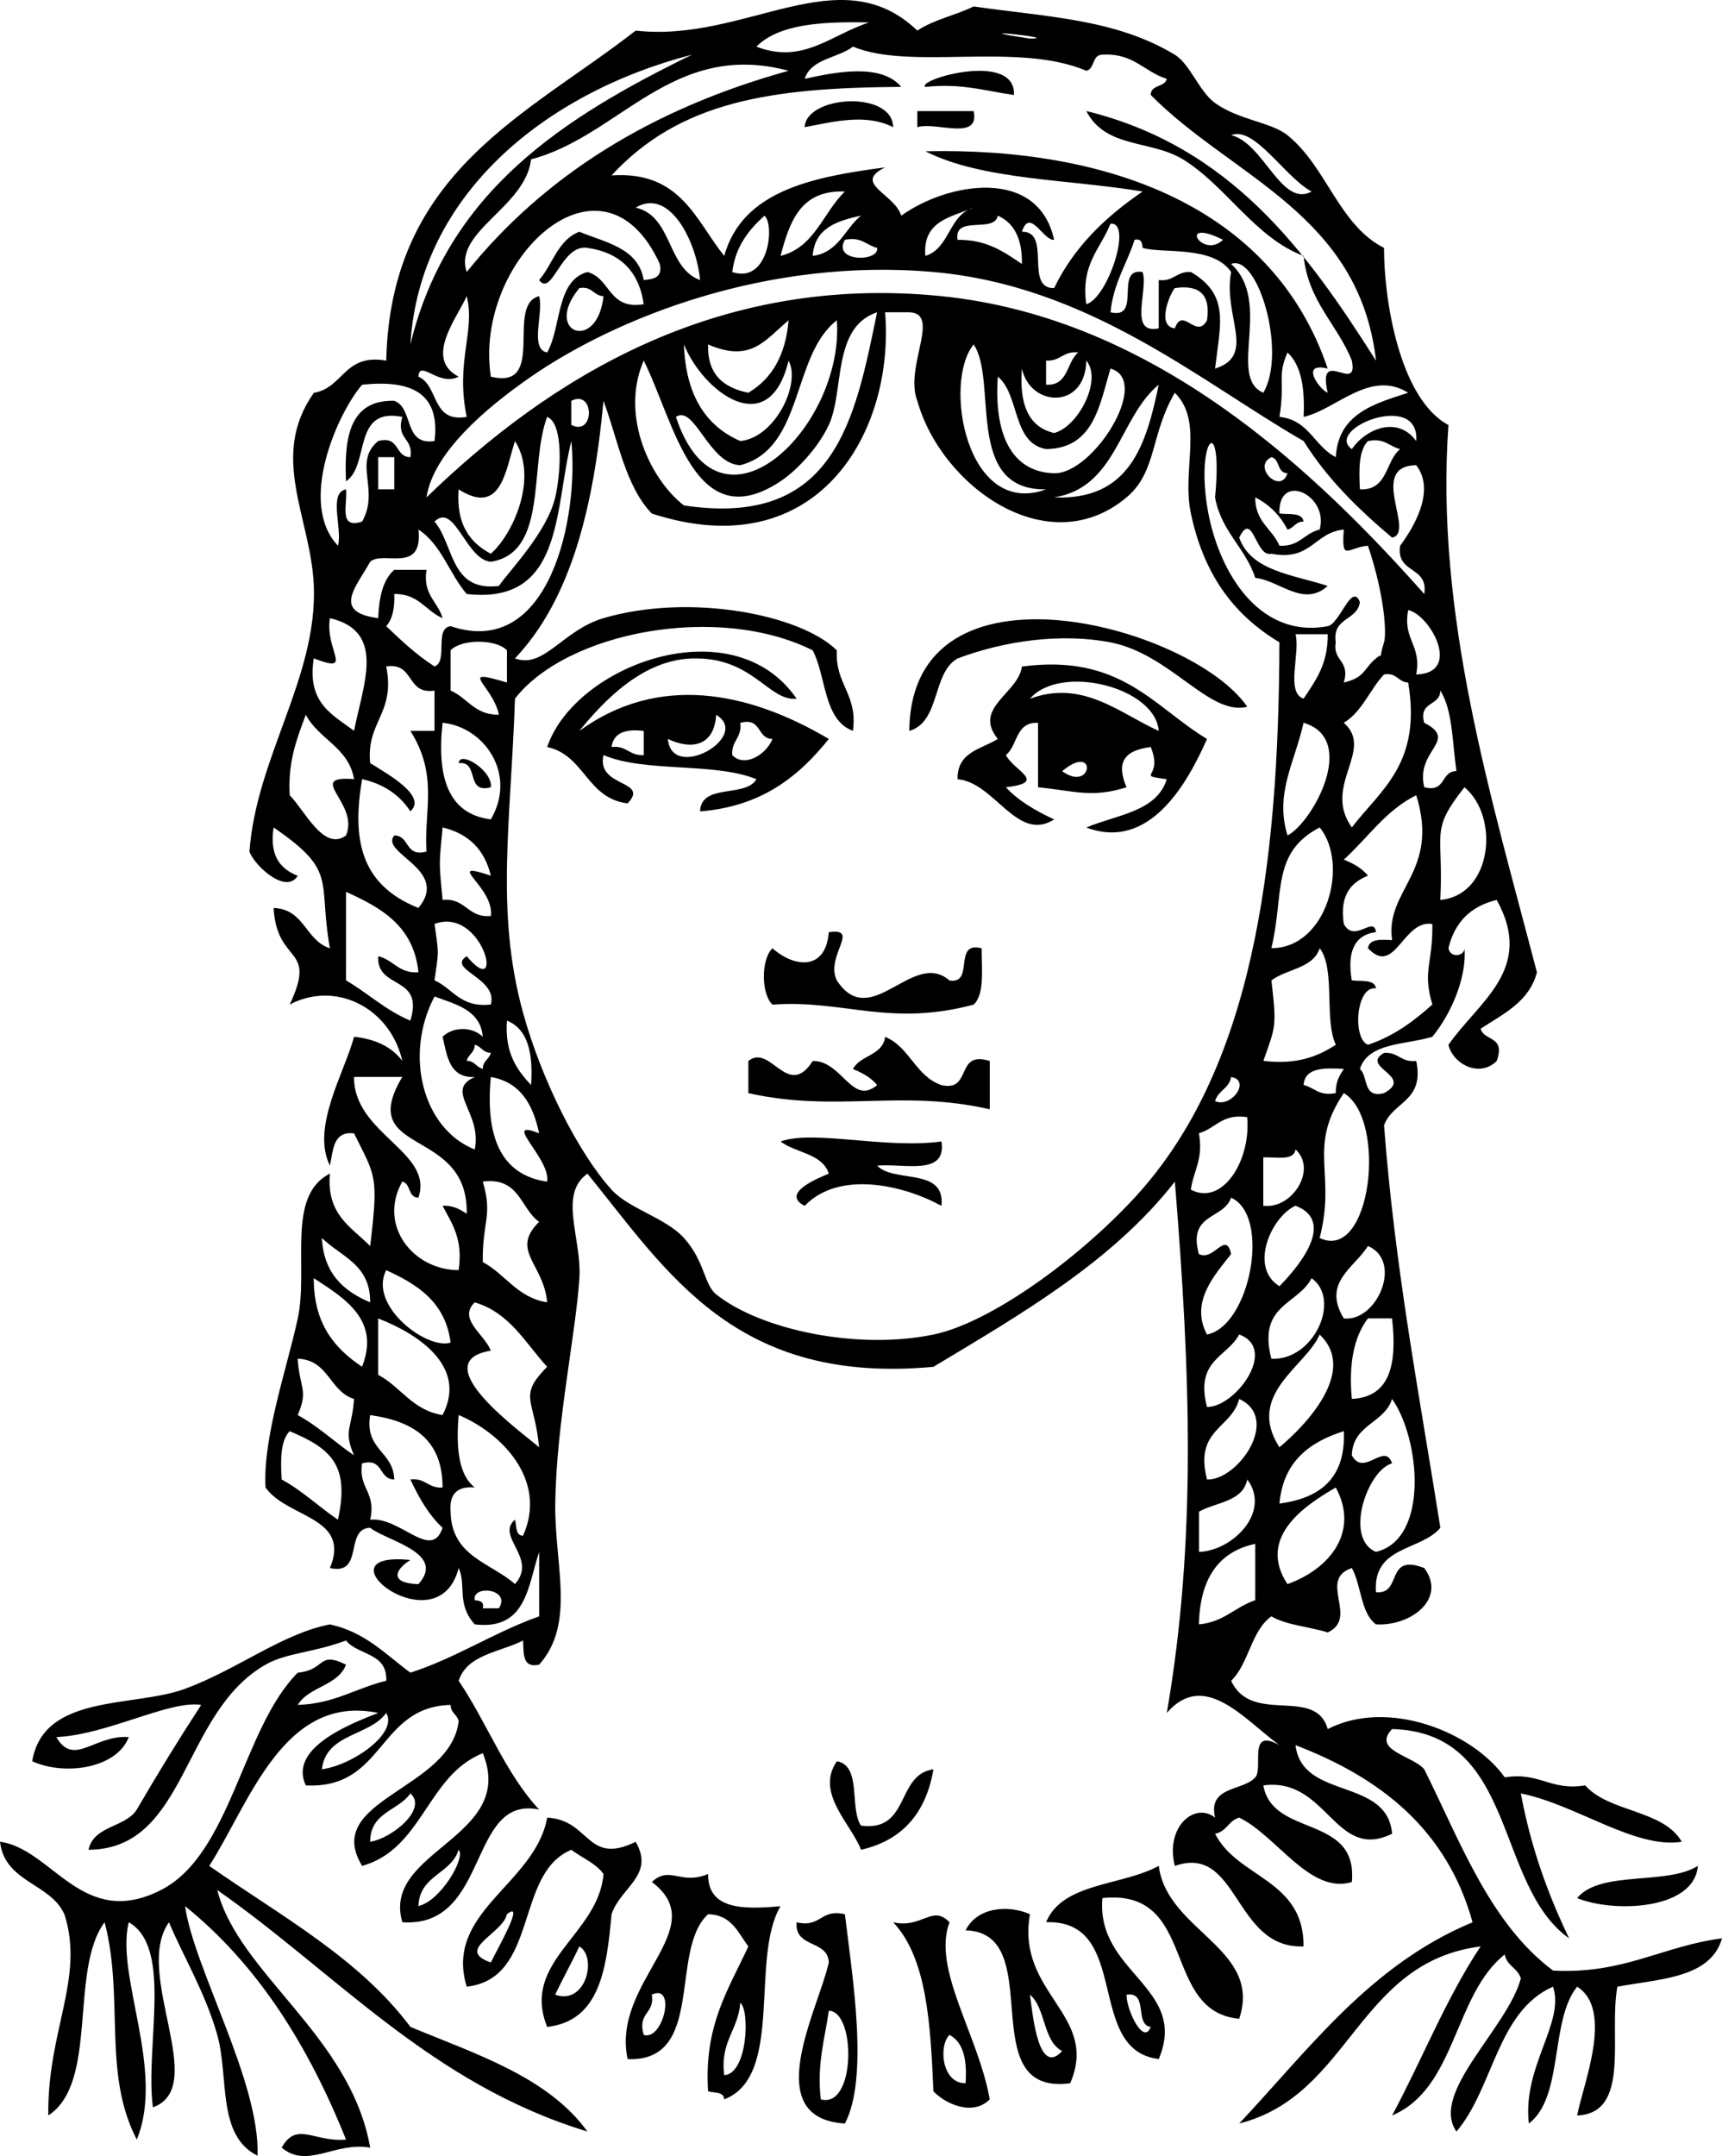 <?xml version="1.0"?>
<svg xmlns:rdf="http://www.w3.org/1999/02/22-rdf-syntax-ns#" xmlns="http://www.w3.org/2000/svg" xmlns:cc="http://web.resource.org/cc/" xmlns:xlink="http://www.w3.org/1999/xlink" xmlns:dc="http://purl.org/dc/elements/1.1/" xmlns:svg="http://www.w3.org/2000/svg" id="Layer_1" xml:space="preserve" viewBox="0 0 195.248 244.379" version="1.1" x="0px" y="0px" enable-background="new 0 0 195.248 244.379">
<path clip-rule="evenodd" d="m114.96 10.768c-3.2-0.45-5.94-1.36-10.036-0.913-1.1-0.813 10.3-4.138 10.04 0.913z" fill-rule="evenodd"/>
<path clip-rule="evenodd" d="m101.27 14.417c-3.1-1.574-6.687-0.634-10.036 0 0.179-3.613 9.976-4.209 10.036 0z" fill-rule="evenodd"/>
<path clip-rule="evenodd" d="m104.01 12.593h6.386c0.732 3.468-4.313 1.159-6.386 1.824v-1.824z" fill-rule="evenodd"/>
<path clip-rule="evenodd" d="m141.42 80.108c-4.308 1.083-8.687-5.977-15.511-7.299-5.53-1.07-11.971-0.201-17.336 1.825-2.918 1.644-1.929 7.194-5.474 8.211 0.2-20.611 32.03-11.925 38.32-2.737z" fill-rule="evenodd"/>
<path clip-rule="evenodd" d="m93.974 105.66c3.669-0.53-0.454 2.7 0.914 5.475 3.857 5.881 8.631-3.614 12.772 0 2.884 0.45 0.338-4.528 3.65-3.65-0.01 2.424 0.343 5.21-0.914 6.387-9.646 2.551-14.708-0.593-22.809 0-1.303-1.218-1.303-5.17 0-6.387 2.523 2.23 6.05 2.54 6.383-1.83z" fill-rule="evenodd"/>
<path clip-rule="evenodd" d="m100.36 117.52c2.794 1.161 3.446 4.463 6.387 5.474 3.533 0.797 1.491-3.983 5.475-2.737v5.475c-10.118-2.308-17.328 0.408-27.37-1.827v-3.648c2.511-2.027 4.466 4.442 7.298 0 3.331-0.051 4.449 5.129 7.3 2.737-0.67-0.851-1.659-1.382-2.737-1.824 0.827-1.6 3.359-1.5 3.649-3.64z" fill-rule="evenodd"/>
<path clip-rule="evenodd" d="m88.5 129.38c3.806-1.348 11.878 0.878 18.248 0 0.61 3.957-4.233 2.458-7.298 2.739 1.938 2.016 7.754 0.152 7.298 4.561-4.184-2.305-11.571-4.113-15.509 0-2.803-1.424 1.584-3.175 2.736-3.649-0.735-2.31-3.758-2.33-5.477-3.65z" fill-rule="evenodd"/>
<path clip-rule="evenodd" d="m94.888 199.63c2.845 0.5 1.397 5.292 2.736 7.3 5.595 0.729 3.939-5.793 8.211-6.388-0.835 4.944-3.507 8.049-8.211 9.124-1.094-2.93-5.217-6.42-2.741-10.03z" fill-rule="evenodd"/>
<path clip-rule="evenodd" d="m62.041 206.02c4.899 0.246 4.449 5.48 10.036 2.738 2.188 3.809-1.68 5.108-2.736 8.211-0.566 6.124-1.293 12.089-7.3 12.773-3.007-7.451 5.835-10.454 6.388-17.336-0.896-1.232-2.435-1.823-3.65-2.737-6.464 2.66-3.656 14.595-11.861 15.512-2.604-8.51 7.753-11.6 9.123-19.15zm-6.387 16.42c0.606-1.293 4.006-7.201 1.825-5.474-0.465 2.21-5.975 4.03-1.825 5.47zm7.3 3.65c3.432 1.232 4.817-4.21 2.736-5.475-0.873 1.86-1.863 3.61-2.736 5.47z" fill-rule="evenodd"/>
<path clip-rule="evenodd" d="m192.51 211.49c-0.395 5.006-9.544 5.348-13.687 3.65 2.61-3.18 10.14-1.42 13.69-3.65z" fill-rule="evenodd"/>
<path clip-rule="evenodd" d="m73.901 213.32c2.086-1.932 3.232 0.406 6.387-0.913-0.04 3.995 3.852 4.058 8.211 3.649-3.498 5.929 0.438 19.293-6.387 21.897-0.025-0.887-1.115-0.707-1.825-0.913-0.5-7.494 2.361-11.629 4.563-16.423-1.175-1.563-1.888-3.587-4.563-3.648-4.457 4.057-0.257 16.773-9.123 16.423-1.898-8.8 9.774-14.82 2.737-20.08zm-0.911 17.33c2.218 0.681 3.72-5.907 0.911-4.562 0.374 2.2-1.666 1.98-0.911 4.56zm9.123 4.56c2.647-0.144 2.933-7.338 1.825-8.211-0.231 3.12-2.308 4.38-1.825 8.21z" fill-rule="evenodd"/>
<path clip-rule="evenodd" d="m116.78 216.97c-1.587 9.021 7.931 11.351 4.563 19.159-11.229 1.495-2.388-17.078-11.861-17.334 1.27-2.58 4.72-2.95 7.3-1.83zm3.65 15.51c-2.194-1.15-1.838-4.852-3.649-6.387 0.33 2.46 0.98 9.29 3.65 6.39z" fill-rule="evenodd"/>
<path clip-rule="evenodd" d="m95.799 216.97c0.854 7.117 2.732 18.521 0 23.721-9.773-0.587-3.03-12.902-1.825-18.247-0.109-2.628-3.89-1.583-3.65-4.562 2.792 0.66 2.685-1.58 5.475-0.91zm-2.737 20.98c3.972 1.127 4.014-10.016 0.912-10.036-0.45 3.2-1.36 5.94-0.912 10.04z" fill-rule="evenodd"/>
<path clip-rule="evenodd" d="m107.66 217.88c-2 5.271 3.261 12.74 4.562 20.072-1.954 1.97-5.098 0.467-6.387-0.913-0.329-7.576-0.723-15.092-4.562-19.159 3.28 0.75 4.42-2.06 6.39 0zm1.82 18.24c0.188-2.622-0.23-4.634-1.825-5.475-1.26 1.26-0.87 5.51 1.82 5.48z" fill-rule="evenodd"/>
<path clip-rule="evenodd" d="m31.02 93.795c-0.49 3.226 0.774 4.7 2.739 5.474-1.331 2.146-4.886-1.126-5.475-2.737 0.755-10.642 7.7-19.76 7.298-30.108-0.297-7.713-5.12-14.633 0-21.897 3.389-0.566 3.414-4.495 8.211-3.649 0.477-21.423 15.978-27.817 28.284-37.409 12.504 1.415 23.082-8.47 31.934 0 1.815-1.226 4.344-1.739 6.386-2.737 8.44 1.217 16.068 1.403 22.812 5.474 1.712 1.036 2.772 4.191 4.562 5.475 2.69 1.931 6.361 2.158 8.211 3.649 4.468 3.606 5.781 10.13 10.947 12.773-0.03 5.648 1.691 17.06 7.3 20.073-1.533 21.514 4.867 42.218 10.036 62.042-0.894 3.364-3.821 4.695-6.386 6.386 0.391 1.433 2.87 0.78 1.823 3.65-1.945 1.96-4.968 0.338-5.474-1.825 3.427-4.928 9.821-8.595 5.474-16.423-2.948 0.7-4.773 2.525-5.474 5.474 0.226 1.148 1.813 0.92 1.825 0 0.25 3.194-1.39 7.268-3.649 10.036-3.032 0.922-7.273 0.635-8.212 3.65 0.975 0.851 0.284 3.365 2.736 2.735 3.515-1.917-2.812-2.942 0-4.56 1.637-0.117 1.925 1.116 3.65 0.912 0.969 4.619-2.696 4.602-3.65 7.298 1.219 16.117 4.022 30.65 6.387 45.619-2.218 2.647-7.704 2.027-7.298 7.3 3.032 0.294 0.989-4.484 5.473-2.738 2.571 3.463-1.489 6.603-5.473 6.387-1.753-1.289-1.651-4.432-2.738-6.387-3.919 1.307 0.835 5.645-2.736 7.3-2.077-0.661-4.661-0.814-6.387-1.824-2.314 1.638-2.546 5.36-4.562 7.3 2.346 5.07 9.556 0.565 10.948 5.473 6.88-3.522 16.441 0.354 20.072 5.475 3.985-0.639 5.14 1.553 9.125 0.911 2.7 3.078 8.831 2.726 10.947 6.389-5.292 0.849-12.034-4.254-18.247-5.475 1.144 6.153 3.101 11.497 5.475 16.423-8.531-6.066-5.845-23.351-20.072-23.723-2.325 2.432 2.353 3.009 3.647 4.562 4.145 8.327 7.468 17.473 14.6 22.811 8.036 0.433 12.418-2.788 19.159-3.649-1.285 4.492-6.974 4.582-11.861 5.475-1.018 5.368 1.589 14.359-4.562 14.598 0.685-3.617 4.173-11.939 0-14.598-3.127 3.867-1.498 12.49-5.475 15.509-0.759-6.445 4.111-11.413 2.738-15.509-6.342 2.78-6.746 11.501-10.949 16.423-3.048-4.377 5.719-11.619 7.3-17.337-0.322-1.197-1.605-1.434-1.825-2.736-5.78 4.562-5.49 15.191-12.772 18.248 3.401-6.329 6.142-13.322 10.036-19.161-14.021 1.794-14.741 16.89-27.372 20.072 7.961-8.461 14.862-17.982 26.459-22.809-2.901-10.48-10.394-16.369-20.073-20.072 0.736 6.26 10.396 3.596 10.95 10.036-6.491 3.203-7.352-6.459-14.6-5.476 1.049 5.948 10.753 3.238 10.036 10.95-4.741 1.453-8.541-5.269-12.772-7.3-1.198 0.322-1.435 1.607-2.736 1.825 2.547 5.055 10.072 5.133 10.036 12.772-7.966 0.314-7.319-11.659-14.598-9.123-1.131-4.41 2.269-7.31 4.562-5.475-0.846-3.608 3.149-2.98 4.561-4.562 0.952-1.067-0.925-5.711 2.737-3.649-3.988-2.912-8.509-8.586-12.773-3.65 3.368-19.464 2.688-38.511 0.914-60.216-7.077 9.041-17.302 14.936-27.373 20.984-22.446 2.069-30.095-10.656-39.231-21.897-3.333 2.372-0.622 7.33-0.913 11.861-0.402 6.261-2.622 16.514-2.736 25.547-0.088 6.947 2.34 13.561-1.825 18.248-1.947 0.425-1.737-1.305-1.825-2.738-2.618 1.335-6.34 1.567-7.3 4.563 3.192 4.716 5.3 10.515 9.125 14.598-8.139-1.693-5.549 13.436-15.511 12.772-2.42-8.148 13.011-9.546 9.125-19.159-6.322 2.498-6.787 10.853-13.686 12.772-4.609-7.546 10.072-8.603 10.947-16.423-0.171-0.739-0.915-0.909-0.911-1.824-8.311 0.206-7.451 9.58-16.423 9.122-1.926-4.098 4.514-6.79 8.211-8.211-10.759-2.236-14.63 10.304-19.159 17.336 8.045 5.641 16.949 10.422 22.809 18.248 7.521 3.123 15.601 5.687 20.072 11.861-17.727-5.388-28.377-17.852-41.97-27.373 2.401 9.465 15.116 16.509 17.336 29.197-3.985-0.705-7.117 2.464-10.036 0 1.722-3.051 3.684-0.577 7.298-0.913-4.264-10.637-9.996-19.808-18.248-26.459 0.973 6.998 8.532 19.976 8.211 28.284-4.63-2.279-3.215-8.907-4.562-13.687-1.354-4.802-3.947-9.079-5.475-12.772-4.123 5.781 4.645 18.649-1.825 20.983-0.904-7.002 2.3-18.111-2.736-20.983-1.527 6.073 4.147 16.752 0.911 24.634-3.917-7.532-1.399-15.982-3.647-24.634-4.032 5.396-0.66 18.196-6.387 21.897-0.126-9.619 4.159-15.59 1.823-22.81-1.617-3.552-6.758-3.583-7.298-8.211 5.946 0.805 9.338 10.014 18.248 5.473 7.959-4.054 9.224-18.349 15.511-24.634 3.23-0.305 2.242-2.51 5.473-0.911-0.927 2.418-4.218 2.471-5.473 4.562 4.134-0.122 6.602-1.913 10.034-2.736 0.154-3.196-3.209-2.874-4.562-4.563-3.802 1.411-6.743 1.38-9.123 2.738-9.559 5.45-8.861 20.911-20.072 20.983 0.576-2.769 4.184-2.505 5.473-4.561 2.348-4.041 4.781-7.996 7.3-11.861-3.615-0.556-10.595 3.379-16.422 3.649 1.968 3.44 4.382-0.318 8.211 0-1.303 3.475-7.136 4.461-10.948 2.736 1.277-7.696 11.535-6.065 17.334-8.211 6.011-2.224 10.971-6.235 16.422-7.3 4.005 0.864 6.32 3.413 9.125 5.475 5.278-1.716 9.436-4.554 14.598-6.386v-7.3c-1.291 3.878-1.44 8.901-7.3 8.211-2.102-2.321-0.929-4.449-1.825-6.387-2.362 9.177-16.485-2.048-5.473-0.911-1.728 1.064-2.458 2.636 0.912 2.736 3.198-3.555-3.589-4.888-5.473-6.387-2.963 0.08-0.643 5.441-4.563 4.562 2.422-5.819-4.824-5.646-7.298-9.122-0.335-5.65 2.434-13.532 3.65-19.161 1.249-5.784-1.356-13.907 3.647-16.423-0.423 4.682 2.457 6.062 4.563 8.211 0.973-8.097 0.606-7.843-1.825-12.772-2.407-0.278-2.354 1.905-2.739 3.65-2.153-4.311 1.644-10.502 2.739-14.599 2.475 0.261 4.3 1.174 5.473 2.737-1.386-6.05-7.587-9.143-12.772-6.386 3.179-6.76-1.436-4.408-1.825-10.949 3.528 0.122 3.599 3.7 6.386 4.562-1.396-7.748 0.982-8.655-6.41-13.705zm12.773 100.36c-1.907 2.654-6.829 2.296-7.298 6.387 3.511-0.48 8.652-4.09 7.298-6.39zm41.97-188.87c5.273 2.042 8.437-1.341 12.772-2.737-5.287-0.118-10.188 0.152-12.772 2.737zm31.017-0.911c3.89 0-8.76-1.318 0 0zm39.24 36.495c-1.916-16.635-16.325-20.779-25.548-30.109 0.012-1.206 1.601-0.834 1.825-1.825-2.568-0.777-3.743-2.947-7.3-2.738-1.205 0.011-0.833 1.599-1.822 1.825-7.812-3.323-19.945 0-26.459-2.737-1.72 1.323-4.743 1.341-5.475 3.65 3.551-0.785 8.672-1.785 10.948 0.912-14.808 0.095-25.083 1.636-32.85 10.037 7.833-0.536 9.525 5.071 12.772 9.124 2.071-7.357 9.915-8.941 18.248-10.036-3.751 1.836 1.079 2.982 1.825 5.474 5.376-3.835 15.547-5.51 17.336 2.737-1.217 0.136-2.754-3.71-3.65-0.913 3.418-0.072 0.231 6.46 3.65 6.386 2.277-4.717 5.881-8.108 10.036-10.948-8.335-1.397-18.187-1.278-24.634-4.562 20.635-0.467 39.405 6.231 45.618 24.634-3.202-0.8-0.948 2.366 0 2.737-1.247-5.386 3.533 0.285 2.736-3.649-1.644-4.135-4.92-6.636-5.473-11.861-5.5-2.047-8.822-7.979-13.687-10.949-3.633-2.218-8.741-1.2-10.947-5.474 16.34 4.022 24.93 15.812 32.84 28.285zm-109.49-1.825c4.212-17.381 17.428-25.759 31.934-32.846-16.674 4.313-30.914 15.92-31.934 32.846zm13.686-20.985c-0.635 5.464-8.84 8.169-7.3 12.774 8.81-10.958 21.011-18.527 36.495-22.81-13.167-3.539-19.185 7.43-29.195 10.036zm88.503 3.65c-3.004-1.583-6.479-7.476-9.123-6.387 3.7 0.878 5.69 8.259 9.12 6.387zm-60.22 7.299c3.89-0.977 4.813-4.919 7.299-7.299-5.067-0.202-6.272 3.459-7.299 7.299zm-9.124 2.736c-0.366-4.22-3.406-10.551-7.3-8.211 4.211 0.96 3.506 6.836 7.3 8.211zm-6.386 0c1.112-0.103 2.161-0.273 1.825-1.824-6.546-14.271-21.175-0.416-19.161 12.773 6.432 1.565 1.6-8.132 5.475-9.124 0.543 1.891-1.127 5.994 0.912 6.387 1.644-2.919 0.984-8.14 4.563-9.124 2.649 0.696 2.367 4.324 6.387 3.649-0.538-3.72-2.668-5.849-6.387-6.387-2.965-0.47-4 5.65-5.475 3.649 1.554-1.792 2.13-4.56 4.562-5.474 3.014 1.244 6.685 1.832 7.299 5.475zm31.93-2.736c2.796-0.853 2.636-4.663 5.473-5.475-2.55 1.089-5.81 1.482-5.47 5.475zm-21.894 1.825c4.18 1.391 4.834-5.437 3.65-6.387-1.744 1.6-3.276 3.415-3.65 6.387zm9.123-1.825c2.95-0.396 3.621-3.069 5.475-4.562-2.759 0.586-5.265 1.425-5.475 4.562zm16.421-1.825c3.381-0.036 5.289 1.401 7.299 2.737 0.044-2.782-0.829-4.646-2.736-5.475-0.37 2.054-5-0.136-4.56 2.738zm14.6 7.299c2.433-0.672 5.301-9.395 2.736-9.124-1.1 2.854-3.38 4.526-2.74 9.124zm15.51-7.299c-5.28-2.632-2.4 2.252 0 0zm-39.231 0.912c-1.234-0.287-1.743-1.298-3.65-0.912-1.461 2.541 3.94 2.523 3.65 0.912zm26.461 7.299c3.625 0.887 0.375-5.1 3.649-4.562 0.664 2.072-1.644 7.118 1.825 6.386v-5.475c1.724 0.205 2.012-1.028 3.647-0.912 4.413 2.582 3.338 5.854 2.739 10.948 4.746-1.496 0.873-5.941 1.824-10.948-2.082-3.062-7.879-2.05-10.036-2.738-0.052-0.557-0.137-1.08-0.913-0.912-0.88 2.764-2.4 4.891-2.73 8.213zm17.33 9.124c2.694-4.555-0.603-15.783-3.648-14.598 4.74 4.32-0.47 12.831 3.65 14.598zm0.92 7.299c-2.224 1.057 1.019 4.298 1.825 1.825-1.21-0.011-0.83-1.599-1.82-1.825zm-37.41-18.248c24.359 2.465 42.628 20.136 54.742 33.759 0.494-3.231-3.23-2.244-2.736-5.475 1.499-2.021 4.063-6.218 1.825-9.124-5.559 0.089-0.021 7.641-2.736 8.211-3.793-3.202-7.348-6.643-10.036-10.949-11.581-6.645-24.243-17.597-41.971-19.159-18.821-1.66-35.888 5.143-45.618 11.86-5.209 3.596-11.121 8.675-11.861 13.686 13.96-13.529 32.93-25.385 58.399-22.809zm-38.321 0c-1.167-0.05-1.264-1.169-2.738-0.913-4.188 5.055 2.045 7.376 2.738 0.913zm64.781 3.65c0.894-2.557 2.433 1.325 3.647-0.913 0.424-2.856-0.793-4.073-3.647-3.65-0.53 0.555-2.14 4.329 0 4.563zm-80.293 10.036c-1.302-6.331 1.015-9.728 0-13.686-1.089 2.469-4.863 7.088-0.914 9.124-2.261 1.184-4.426-2.036-4.561 0 2.339 1.008 1.439 5.255 5.475 4.562zm-13.686 7.299c-0.23-5.096 0.484-9.249 5.475-9.124 2.233 0.809 0.988 5.094 4.562 4.562 0.692-5.557-2.776-6.955-8.211-6.387-2.844 3.321-7.3 13.453-2.737 18.248 0.542-1.89-1.129-5.993 0.912-6.386 0.208 1.617-0.919 4.569 1.825 3.65 2.052-3.597-1.093-6.718 1.825-9.125 2.489-0.665 1.836 1.813 3.65 1.825 0.374-2.198-1.667-1.983-0.914-4.562-5.717-1.155-3.642 5.481-6.387 7.299zm55.657-18.248c-5.158 3.967-3.711 14.538-10.95 16.423-3.57-0.115-5.195-6.923-7.298-5.474 4.977 15.027 19.108 1.091 18.248-10.949zm-0.914 11.862c-1.213 2.617-3.694 5.206-5.475 6.386-9.749 6.46-11.997-6.655-15.509-13.685-2.75 6.322 0.847 13.584 4.562 16.422 17.178 2.581 19.399-9.797 21.897-21.897-5.141 1.726-3.678 8.899-5.475 12.774zm-20.073 10.036c-2.988-3.093-3.829-8.335-5.473-12.773-1.104 11.974-3.669 22.486-10.036 29.196 3.28 1.232 5.41-3.204 10.036-4.562 9.716-2.853 22.285-0.461 26.459 3.65-0.225 3.873 2.385 4.912 1.825 9.124-3.347-1.216-3.001-6.124-4.563-9.124-10.734-5.374-27.872-2.107-33.757 5.474-0.467 13.977-2.243 24.131 0.911 35.583 2.113 7.677 6.284 15.917 10.037 20.073 1.958 2.168 6.156 3.191 8.211 5.475 2.362 2.622 2.278 5.29 3.649 6.387 4.972 3.978 15.914 6.361 24.634 4.561 6.389-1.319 16.293-8.457 22.81-15.509 13.347-14.442 16.352-37.385 16.423-62.955-5.444-3.258-8.631-7.986-10.037-14.598-1.067-5.034 1.488-10.402-1.822-13.686-2.786 4.739-2.016 8.96-5.476 11.861-8.92 7.48-21.023-1.286-23.722-10.949-1.501-3.848 2.746-9.909-0.912-10.036h-2.738c1.11 13.67-7.715 28.914-26.449 22.815zm3.651-19.16c0.185 5.593 2.36 9.196 6.386 10.948 3.913-0.373 6.901-6.444 5.475-9.123-2.22 9.294-9.718 3.507-11.861-1.825zm7.3 5.474c2.675-1.582 4.235-4.278 4.561-8.211-2.709 2.263-4.25 4.843-9.125 2.737-0.101 3.448 1.787 4.906 4.564 5.474zm33.758 10.949c-9.317 0.172-5.424-12.328-8.212-16.423-3.54 4.345-0.79 19.713 8.21 16.423zm0-14.598v2.736c2.576 0.142 2.288-2.579 3.649-3.649-1.73-0.205-2.01 1.028-3.65 0.913zm41.97 9.123c0.437-5.803-10.513-1.351-7.3 0.912 1.63-2.369 5.22-3.775 7.3-0.912zm-6.39 5.475c3.194 0.153 2.872-3.21 4.562-4.562-1.233-0.287-1.743-1.298-3.649-0.912-1.05 1.078-1.03 3.225-0.91 5.474zm5.48-10.949c-4.33-2.691-8.135 1.901-11.86 2.737 0.15-3.192-0.242-5.841-1.825-7.299-1.207 2.743-0.254 3.184-0.913 7.299 3.329 0.32 3.956 3.344 6.388 4.562 0.27-4.895 4.29-6.043 8.21-7.299zm-43.8-2.737c-0.312 3.963 0.688 6.61 3.65 7.3 2.706-0.68 5.507-5.998 3.65-8.211-0.1 5.578-6.34 5.322-7.3 0.911zm2.74 9.123c-3.866-0.694-2.97-6.154-5.474-8.211-0.484 7.197 1.981 10.842 6.387 10.949 4.436 0.107 11.108-10.534 6.387-11.861-1.26 4.225-1.91 9.05-7.31 9.123zm0.91 5.475c8.57 0.359 10.448-5.974 11.861-12.774-4.5 3.705-4.76 11.659-11.86 12.774zm-54.741-8.211c2.66 1.341 2.66-4.079 0-2.737v2.737zm-9.125 15.51c-2.842-0.244-4.093-6.794-6.387-4.562 2.243 2.624 1.739 7.993 7.3 7.299 1.183-1.725 5.448-6.061 6.387-10.036 0.635-2.691 0.982-8.381-0.914-9.124-2.09 5.512 0.168 15.374-6.386 16.423zm0-0.913c2.454-2.134 5.425-8.533 2.738-12.773-1.072 3.279-1.541 8.566-6.389 5.475-0.298 3.95 1.26 6.042 3.651 7.298zm9.125-12.773c-1.945 7.788-0.881 18.583-11.861 17.336-1.972-2.287-2.877-5.638-5.475-7.3 0.555 5.101-4.045 2.33-5.473 3.65-1.52 2.778-4.409 5.707 0.912 6.386 0.095-2.336 0.517-4.35 1.825-5.474h3.65c-0.439 2.87 1.298 3.567 1.825 5.474-1.928-0.811-2.696-2.777-5.475-2.736 0.069 1.588-0.204 2.836-0.913 3.649 1.714 1.633 3.433 3.258 5.475 4.562 1.575-0.554-0.07-4.328 1.825-4.562 11.362 3.83 14.554-12.641 13.685-20.985zm77.551 15.511c-1.123-3.439-3.871-5.251-4.561-9.124 0.939-9.62-2.115-6.918-0.914 0.912 1.104 7.187 5.736 15.175 13.687 13.686 1.371-0.256 2.73-5.035 3.649-2.737-0.282 2.152-3.169 1.698-2.736 4.562-0.374 2.199 1.665 1.983 0.912 4.562 2.423-0.564 2.248-1.58 3.649-2.737 1.045-0.863 0.168 0.562 0.911-1.825 0.308-0.983 0.076-5.307-1.824-10.949-2.403 0.235-2.994 1.88-2.736-1.825-3.346 0.305-3.685 3.615-8.212 2.737-1.812 0.464-2.088-5.033-3.649-1.825 1.35 3.82 6.146 4.195 10.036 5.475-2.76 2.486-5.45-0.632-8.22-0.912zm-99.449-10.036h1.825v-3.65h-1.825v3.65zm99.449 0.912c-0.04 2.777 1.927 3.548 2.737 5.474 2.271 0.141 2.825-1.433 4.562-1.825 1.093-3.929-4.725-6.632-4.562-1.824 1.073 0.142 2.589-0.157 2.738 0.913-0.916-0.004-1.087 0.739-1.825 0.912-0.83-1.609-2.04-2.826-3.65-3.65zm18.25 20.072c5.25-0.142 1.571-6.779-0.912-7.3-0.65 3.384 1.55 3.917 0.91 7.3zm-125-1.824c-0.818 5.076 2.14 6.377 4.563 8.211 1.052-5.351 3.655-11.277-2.739-12.774-0.583 3.726 2.845 6.348-1.824 4.563zm112.23 4.561c1.335-2.009 2.772-3.918 2.736-7.299h-3.65c0.55 2.182-1.15 6.62 0.91 7.299zm-96.717-5.474v4.562c1.926 0.812 2.696 2.778 5.475 2.737-0.702-3.394-4.882-5.389 0.912-3.649v-3.65c-1.218-1.301-5.171-1.301-6.387 0zm-10.036 14.598c-1.099 6.518-0.397 11.913 6.386 14.599 3.631-4.359-4.424-6.179-2.737-8.211 1.813 0.012 1.16 2.489 3.65 1.824-0.296-4.738 1.378-8.577-1.825-13.685h2.736v-4.562c-3.23 0.494-2.242-3.23-5.475-2.736 1.079 5.335-2.285 6.23-1.823 10.948 1.693 1.095 6.571 3.698 4.562 5.475-1.201-1.844-2.996-3.091-5.474-3.653zm115.87-11.861c-1.628 1.717-2.467 4.223-4.561 5.474 3.539 3.097-2.479 7.125 0.911 11.861 3.309-4.296 7.938-7.269 6.388-16.423-1.17-0.049-1.27-1.169-2.74-0.912zm4.56 5.475c3.973 2.055-1.023 3.037 0 7.299 2.491 0.665 1.837-1.812 3.65-1.825-0.464-3.186-0.41-6.888-1.825-9.124-0.02 1.813-2.49 1.16-1.83 3.65zm-128.64 8.211c1.745 1.774 3.873 6.409 6.386 4.562 1.571-3.654-4.745-6.82 0.914-6.387-0.631-3.627-4.012-4.503-5.475-7.299-0.986 2.663-2.042 5.256-1.825 9.124zm22.809 2.737c3.021-5.192-0.805-10.5-5.473-10.949-0.669 6.143 0.607 10.342 5.473 10.949zm90.326 1.825c2.799-1.408 8.085-10.933 1.825-12.773-1.04 4.589-3.28 8.034-1.82 12.773zm17.33 7.303c5.873-0.519 6.764-9.399 2.738-12.773-3.99 5.052-2.34 4.971-2.74 12.773zm-10.03 9.12c1.073 0.143 2.59-0.157 2.738 0.913-2.273-0.363-2.7 5.699-0.913 6.386 2.967-0.986 5.213-2.696 7.3-4.562-1.154-3.904 0.066-4.513 0-9.125-3.34-0.549-4.243 6.029-7.3 2.737 0.154-1.063 1.443-0.991 2.738-0.913-0.839-5.727 5.45-7.676 2.736-16.422-3.457 1.712-5.498 4.843-8.211 7.299 1.077 0.443 2.068 0.973 2.736 1.825-1.963 0.774-3.227 2.248-2.736 5.474 1.212 2.235 3.394-1.002 3.649 0.912-2.42 0.32-3.3 2.19-2.75 5.47zm-97.626-11.861c-0.7-2.949-2.525-4.774-5.473-5.474-0.412 4.362-0.412 3.849 0 8.211 2.669-0.238 2.803 2.062 5.473 1.825 0.429-3.3-5.561-6.41 0-4.571zm88.506 8.211c6.321 0.006 8.831-9.571 5.475-13.685-5.54 2.88-4 7.545-5.48 13.685zm-104.93 3.65c2.498 1.455 4.502 3.406 7.3 4.562 1.583-5.232-3.86-3.439-3.65-7.299 1.737 0.392 2.292 1.966 4.562 1.825-0.524-5.252-4.228-7.329-8.211-9.124-0.001 3.34-0.001 6.68-0.001 10.03zm10.037 1.83c-3.514 6.693-1.281 15.04 4.562 17.335 0.87-4.179-3.509-6.675 0-8.211-2.868 0.129-3.133-2.34-3.648-4.562 1.198-1.171 3.362-1.171 4.562 0-0.286-3.07-3.055-3.65-5.476-4.57zm0-8.22c0.501 3.639 0.501 2.748 0 6.387 2.104 0.938 2.942 3.14 6.387 2.737 0.824-3.024-5.069-3.959-2.737-5.475 4.414 5.28 1.897-5.69-3.65-3.66zm94.892 6.39c0.606 5.294 0.49 5.141-0.913 9.124 3.812 0.466 6.182-0.509 8.213-1.825-1.354-2.904-0.006-8.51-1.825-10.949-0.74 2.32-3.77 2.34-5.48 3.66zm-83.943 11.86c0.246-3.592-0.353-6.339-2.738-7.299-0.269 3.62 1.116 5.58 2.738 7.3zm-7.3-2.74c0.916-0.003 1.085 0.739 1.825 0.913-0.004-0.916 0.738-1.086 0.912-1.825-0.916 0.002-1.085-0.739-1.825-0.913 0.004 0.91-0.738 1.09-0.912 1.82zm94.893 2.74c1.233 0.288 1.74 1.299 3.649 0.911-0.04-1.255 0.43-2.002 0.912-2.735-2.27-0.13-4.43-0.16-4.56 1.83zm-100.37 12.77c-1.206-0.012-0.833-1.6-1.825-1.825-2.812 4.983 1.261 10.044 6.386 10.036 0.53-3.571-0.784-5.297-1.823-7.3 1.255-0.04 2.002 0.43 2.736 0.912 0.231-9.983-12.702-6.461-7.3-15.509h-5.473c-0.064 6.46 9.097 8.52 7.299 13.68zm14.598-1.82c0.437-2.584-5.318-7.228-0.912-5.475-0.688-3.265-2.111-5.795-5.475-6.386-0.624 6.71 1.077 11.1 6.387 11.87zm75.729-9.12c1.878 0.801 4.096-2.367 1.824-2.737-0.21 1.3-1.5 1.54-1.82 2.74zm11.86 15.51c5.853 2.786 7.704-13.459 2.737-16.425-4.19 6.22-0.81 9.04-2.74 16.43zm-13.69-11.87c0.528 2.962-0.622 4.245-0.914 6.387 3.532 1.892 6.829-3.206 6.389-8.212-2.87-0.44-3.57 1.3-5.48 1.82zm7.3 2.74v5.475c3.232 0.442 6.167-4.104 3.649-6.386-0.17 1.35-2.2 0.83-3.65 0.91zm-88.497 11.86c2.582 1.373 3.886 4.02 7.298 4.562-0.377-4.382-4.231-5.843-0.912-9.123-2.134-1.516-2.205-5.095-6.386-4.562 1.153 3.9-0.067 4.51 0 9.12zm81.197-0.91c1.699 0.871 3.049-2.733 3.649 0-1.91 2.44-4.666 5.438-2.738 9.122 4.899-0.955 7.29-13.467 2.738-15.509-0.85 2.49-4.95 1.74-3.65 6.39zm9.13 3.65c1.407-1.439 6.812-7.218 1.824-9.125-2.73 1.22-5.32 6.99-1.82 9.12zm-103.1 1.82c0.05-4.308-3.332-5.184-5.475-7.298 0.215 4.05 2.479 6.04 5.475 7.3zm110.4 1.83c3.777 0.402 6.742-6.505 2.736-8.212-1.61 2.55-5.2 4.13-2.74 8.21zm-109.49 0v6.386c2.582 1.373 3.886 4.022 7.3 4.563 2.973-5.7-3.196-9.37-7.3-10.95zm8.212 2.74c-0.58-4.59-3.747-6.595-7.3-8.212-2.062 4.02 4.628 9.07 7.3 8.21zm-10.036 2.73c2.094-5.324-2.008-7.771-5.475-10.036-0.02 5.2 2.374 7.97 5.475 10.04zm104.01 9.13c2.984-2.466 8.909-8.673 4.562-12.773-1.55 3.63-8.42 6.76-4.56 12.77zm3.65-19.16c-1.545 3.017-6.151 2.971-4.562 9.125 4.8 0.26 7.97-6.71 4.56-9.13zm-93.066 8.21c-7.716 1.283 3.77 9.436 5.475 10.948-0.511-5.561-2.437-5.692 0.912-9.123-2.475-2.694-4.22-6.119-8.211-7.3-1.931 1.91 1.073 3.55 1.824 5.47zm97.626 5.47c4.363-0.2 5.152-3.972 4.563-9.124h-2.738c-1.57 2.07-2.2 5.1-1.82 9.12zm-16.42 0.91c3.181 0.074 8.114-6.583 3.65-8.212-1.37 2.59-5.03 2.89-3.65 8.21zm-103.1 0.92c2.364 1.283 4.21 3.088 6.386 4.562-1.255-2.887-0.2-3.049 0-6.387-2.788-0.861-2.86-4.439-6.386-4.561 0.198 3.34 1.252 3.5 0 6.39zm103.1 7.3c3.511 0.136 8.414-6.943 3.65-9.123-0.86 3.39-5.11 3.4-3.65 9.12zm16.42-2.74c1.365 2.532 3.731-1.585 4.563 0.911-2.806 0.79-5.47 8.522-1.825 10.037 6.095-1.453 4.988-12.894 1.825-17.335-0.86 2.78-4.44 2.85-4.56 6.38zm-108.57 2.74c-1.813-0.012-1.159-2.488-3.649-1.825-0.446 2.88 1.644 3.224 0.913 6.389 3.383-0.398 6.958 4.737 8.211 0.911-1.579-1.462-2.673-3.409-3.65-5.475 1.724-0.204 2.012 1.028 3.65 0.914 0.011-5.486-3.408-7.542-8.211-8.212-0.639 3.98 2.634 4.06 2.736 7.3zm14.598 6.38c2.884-6.457-2.664-11.766-7.3-13.685-0.29 3.637-0.049 6.741 1.825 8.212-1.989-0.166-2.902 0.745-2.736 2.736 0.076 5.093 4.556 5.783 7.3 8.211 2.631-2.942-2.252-5.391 0-7.298 0.204 0.71 0.024 1.8 0.911 1.82zm-27.37-6.38c2.365 1.285 4.21 3.088 6.386 4.563 1.362-6.205-0.793-8.068-5.475-10.036-1.051 1.08-1.033 3.23-0.911 5.48zm114.05 11.86c4.922-1.764 8.146-6.029 5.475-10.947-3.1 1.8-9.08 5.49-5.48 10.95zm6.39-17.34c-3.921 1.249-6.877 3.463-7.3 8.211 4.56-0.61 7.52-2.81 7.3-8.21zm-16.43 21.9c2.803-0.236 4.104-1.979 6.386-2.736v-6.387c-4.27 0.9-6.27 4.07-6.39 9.13zm5.48-16.42c-0.505 2.536-3.528 2.556-5.475 3.65v4.562c3.85-0.14 8.2-4.54 5.48-8.21zm-86.677 14.6h1.825c1.419-2.246-3.099-2.683-2.738-0.913 0.556 0.05 1.08 0.13 0.913 0.91zm85.767 2.73c-5.81 2.64 3.47-1.58 0 0zm-98.54 23.73c2.435-0.354 6.56-3.709 4.562-5.475-1.368 1.98-4.566 2.12-4.562 5.48zm5.473 7.29c2.517-0.57 5.395-5.494 4.561-6.387-0.86 2.79-4.439 2.86-4.561 6.39z" fill-rule="evenodd"/>
<path clip-rule="evenodd" d="m65.69 82.846c8.833-6.426 18.974-4.603 28.284 0.912-3.387 4.215-7.559 7.646-14.598 8.211 0.112-3.233 5.177-1.514 6.386-3.65-4.744-1.945-12.656-0.724-17.334-2.736-0.86 3.708 5.295 2.807 2.736 5.474-4.632-0.539-4.864-5.477-9.125-6.386 3.188-9.372 21.114-15.931 28.284-5.475-3.215 0.321-4.954-4.777-11.859-4.562-5.571 0.174-9.911 4.693-12.774 8.212zm10.037 0.912c0.44 4.93 9.544-0.281 5.475-2.737-0.21 3.496-2.716 4.041-5.475 2.737zm7.299 1.825c1.371 1.455 3.841-0.026 4.562-1.825-1.813-0.012-1.16-2.489-3.65-1.825 0.204 1.725-1.028 2.013-0.912 3.65zm-13.686-0.912c1.726-0.205 2.014 1.028 3.65 0.913v-2.737c-2.08-0.256-3.43 0.218-3.65 1.824z" fill-rule="evenodd"/>
<path clip-rule="evenodd" d="m130.47 84.671c-3.201 0.402-3.869 1.923-2.736 4.562-3.947 1.234-5.789 0.428-10.036 0v-7.299c-2.574-0.142-2.286 2.579-3.649 3.65 0.955 1.839 4.794 3.086 0 3.649 1.463 1.579 3.409 2.672 5.475 3.65-4.215 2.66-6.724-4.201-10.949-4.562-0.065-3.106 2.685-3.398 4.562-4.562-2.881-3.547 2.302-5.126 2.736-8.211 11.211-1.479 14.907 4.557 20.984 8.211-2.278 5.155-6.571 12.709-13.684 10.037 3.409-1.456 7.971-1.76 9.122-5.475-3.7-0.522-0.33-0.056-1.82-3.65zm-13.69-5.475c5.993-2.213 10.18 1.66 14.6 3.65-0.37-4.972-11.15-7.644-14.6-3.65zm3.65 8.211c3.47 2.524 4.01-3.346 0 0z" fill-rule="evenodd"/>
<path clip-rule="evenodd" d="m52.004 86.495c0.111-1.488 3.893 0.87 3.65 2.737-2.931 0.803-1.249-3.007-3.65-2.737z" fill-rule="evenodd"/>
<path clip-rule="evenodd" d="m140.51 228.82c-8.915-0.815-4.644-14.818-15.512-13.684-0.757 8.487 9.815 10.086 6.389 18.247-8.435-0.995-3.046-15.811-12.774-15.511 1.859-4.527 8.659-4.113 12.774-6.387 0.92 7.4 11.78 9.35 9.12 17.33zm-10.04 0.92c-1.88-0.248-0.217-4.041-2.736-3.65-0.04 1.67 1.93 5.84 2.74 3.65z" fill-rule="evenodd"/>
</svg>
